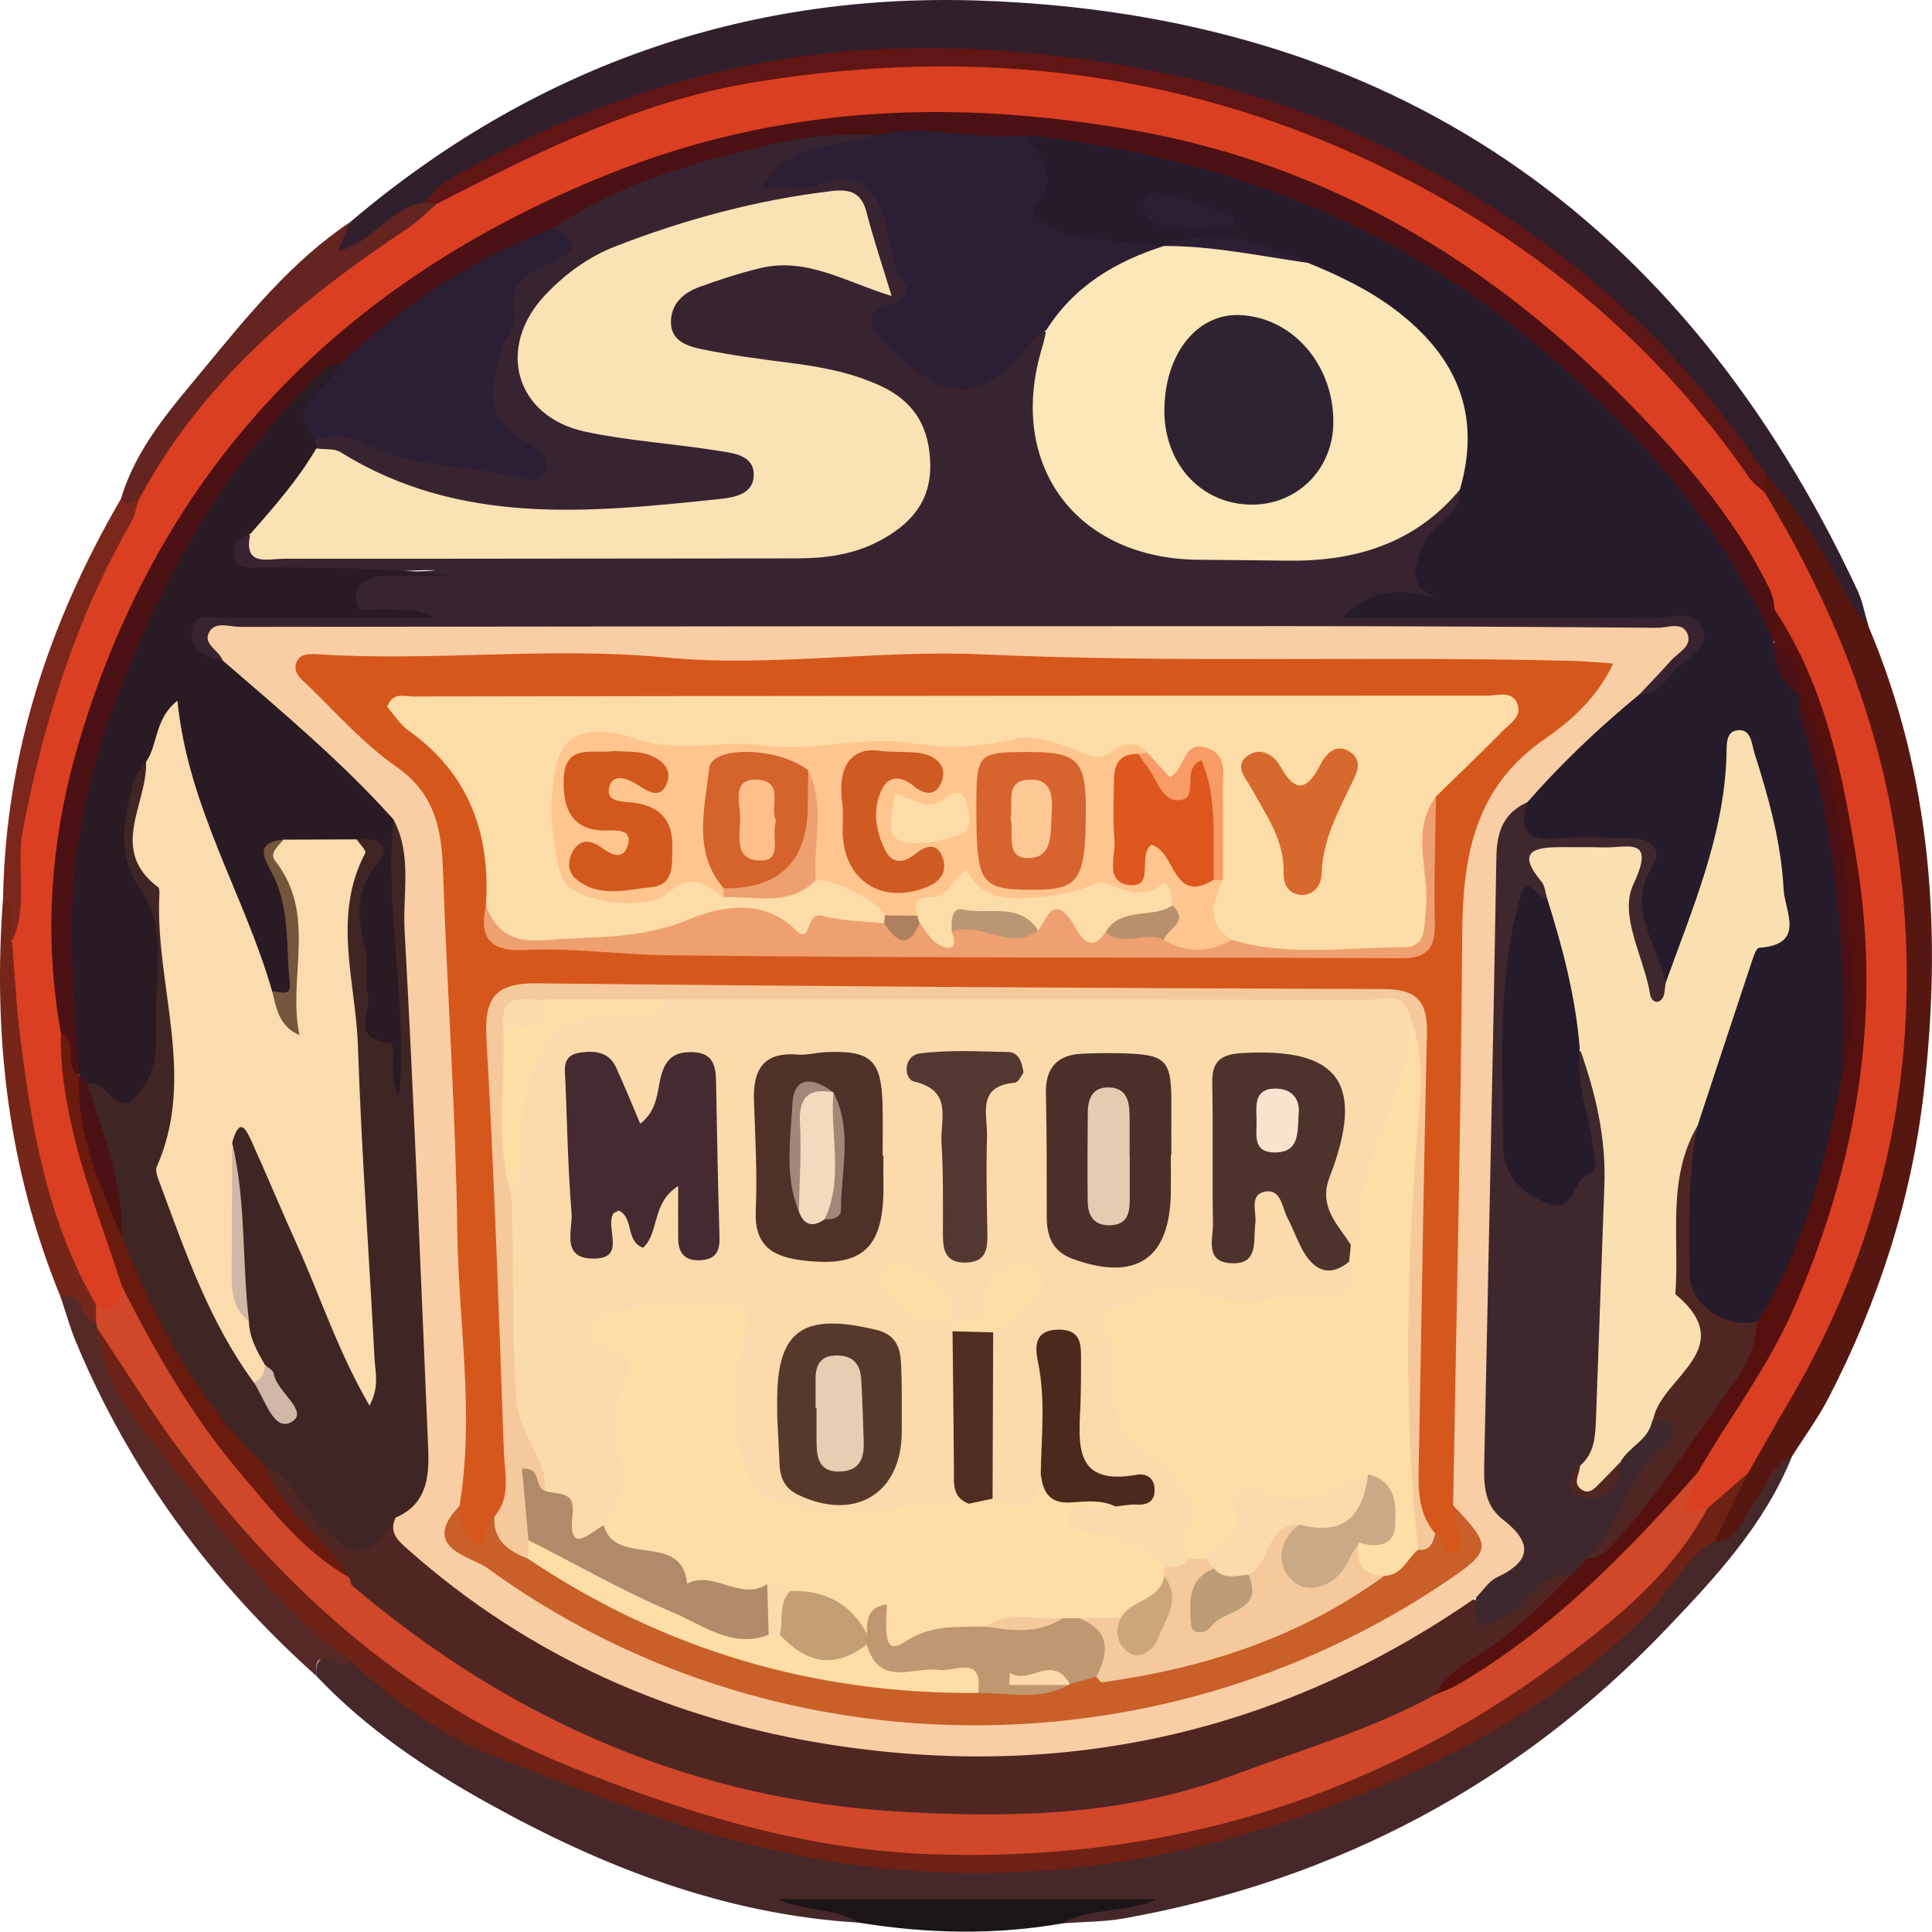 <?xml version="1.0" encoding="UTF-8"?><svg id="a" xmlns="http://www.w3.org/2000/svg" viewBox="0 0 888 887.83"><defs><style>.b{fill:#6b1a0e;}.c{fill:#d7632e;}.d{fill:#291a24;}.e{fill:#cf5a22;}.f{fill:#fae0b1;}.g{fill:#b08a69;}.h{fill:#fec58e;}.i{fill:#fdc796;}.j{fill:#fddea6;}.k{fill:#402525;}.l{fill:#c95f29;}.m{fill:#642420;}.n{fill:#452b31;}.o{fill:#f7e3ce;}.p{fill:#c49f73;}.q{fill:#a28678;}.r{fill:#2c1f34;}.s{fill:#552925;}.t{fill:#fbdbac;}.u{fill:#d04729;}.v{fill:#4f312a;}.w{fill:#fbe7b7;}.x{fill:#cca679;}.y{fill:#4c2f29;}.z{fill:#f89b67;}.aa{fill:#571711;}.ab{fill:#321f2c;}.ac{fill:#6e2115;}.ad{fill:#bc9d77;}.ae{fill:#fbe2b5;}.af{fill:#facea4;}.ag{fill:#7c271c;}.ah{fill:#f5c99b;}.ai{fill:#fcdca7;}.aj{fill:#3f272e;}.ak{fill:#4e322c;}.al{fill:#e5ccb1;}.am{fill:#74563c;}.an{fill:#543730;}.ao{fill:#502623;}.ap{fill:#febf8a;}.aq{fill:#dd571e;}.ar{fill:#382431;}.as{fill:#fadcae;}.at{fill:#5f1614;}.au{fill:#cba984;}.av{fill:#56110e;}.aw{fill:#2f2331;}.ax{fill:#1b1517;}.ay{fill:#d3581e;}.az{fill:#d5632c;}.ba{fill:#46282a;}.bb{fill:#d6571c;}.bc{fill:#bf9770;}.bd{fill:#251b2b;}.be{fill:#d1b8a6;}.bf{fill:#d7692f;}.bg{fill:#57392c;}.bh{fill:#4f2d21;}.bi{fill:#e8cdb2;}.bj{fill:#ae7f5c;}.bk{fill:#efa070;}.bl{fill:#f4d9bc;}.bm{fill:#bb9674;}.bn{fill:#db3f21;}.bo{fill:#752619;}.bp{fill:#b8906b;}.bq{fill:#4c1114;}.br{fill:#4b291c;}</style></defs><path class="ab" d="M161.08,101.97C244.19,31.41,341.36-3.23,449.23,.24c189.92,6.11,324.18,99.36,404.47,271.01,2.43,5.2,3.44,11.06,5.12,16.61-13.07-.77-14.47-12.82-19.12-20.92-9.57-16.67-20.24-32.45-32.64-47.1-30.06-47.04-69.42-85.49-115.66-115.59-61.79-40.22-129.1-66.34-203.92-72.82-55.91-4.84-111.39-6.17-165.51,8.62-43.39,11.86-85.57,28.34-122.97,54.57-10.15,5.21-19.3,11.95-28.61,18.5-4.46,3.14-10.55,8.59-15.2,3.85-6.85-6.99,3.97-9.84,5.91-15Z"/><path class="ba" d="M823.6,669.51c-12.54,31.19-35,55.37-57.6,79.05-68.26,71.5-151.59,115.5-248.81,133.1-9.46,1.71-19.24,1.63-28.87,2.38,9.29-15.64,25.1-5.09,35.8-10.04-49.62,4.65-100.67,6.26-150.17,.91,4.87,4.79,17.56-4.5,20.63,8.77-61.41-3.7-117.2-25.38-170.16-54.8-28.7-15.94-56.06-34.29-78.9-58.45q-2.06-13.92,18.63-8.08c70.43,52.42,151.72,77.55,236.81,90.9,42.97,6.74,86.55,2.71,129.54-5.75,84.31-16.59,160.06-50.21,223.22-109.65,10.8-10.17,16.92-24.83,30.78-32.06,11.12-3.97,15.41-14.16,21.23-23.07,4.25-6.5,7.15-15.28,17.87-13.21Z"/><path class="aa" d="M823.6,669.51c-10.48,4.32-12.39,15.36-18.47,23.13-4.73,6.04-6.34,16.07-17.06,15.84-5.14-14.63,10.03-22.48,11.59-34.89,7.08-14.56,15.66-28.28,23.58-42.37,27.75-49.32,40.68-102.21,46.21-158.67,8.28-84.63-17.9-159.22-56.14-231.69-2.42-4.59-5.33-8.9-5.47-14.34,.12-3.35,1.27-6.27,3.64-8.67,16.47,17.66,27.78,38.73,39.54,59.53,2.12,3.76,5.16,7,7.77,10.47,29.23,69.1,33.9,141.26,25.38,214.66-5.71,49.18-20.88,95.83-43.63,139.85-4.88,9.44-11.27,18.11-16.96,27.14Z"/><path class="s" d="M160.81,763.09c-2.67,7.48-17.41-10.12-15.28,7.34-48.29-43.19-85.91-94.07-110.79-154.07-2.67-6.44-4.51-13.23-6.74-19.86-1.77-6.41,2.33-5.96,5.87-4.4,5.95,2.62,8.79,8.43,12.14,13.6,.89,1.7,1.57,3.49,2.12,5.32,5.62,21.67,18.3,40.47,31.82,56.7,24.5,29.43,44.67,63.18,77.18,85.52,3.14,2.16,5.7,5.35,3.69,9.84Z"/><path class="m" d="M161.08,101.97c-1.72,3.97-3.43,7.94-5.82,13.45,16.34-3.8,24.43-20.61,40.39-22.38,1.52-1.53,3.11-1.61,4.78-.26,1.53,9.82-6.11,13.99-12.38,17.74-26.81,16.01-49.25,37.36-72.7,57.55-14.97,12.89-25.57,28.97-36.2,45.14-4.25,6.47-7.56,13.57-13.9,18.46-3.54,.56-8.78,7.75-9.63-2.41,6.87-23.37,22.87-41.3,37.73-59.31,20.36-24.66,40.62-49.86,67.74-67.98Z"/><path class="ax" d="M394.59,883.68c-10.46-6.76-23.42-4.83-37.34-10.75h174.21c-14.52,6.77-30.28,3.54-43.14,11.11-31.27,5.48-62.51,4.73-93.73-.36Z"/><path class="ag" d="M55.61,229.25c2.59,4.43,5.49,.65,8.26,.32,5.34,9.97-1.79,17.3-5.58,25.17-24.35,50.67-43.29,102.79-44.12,159.97-.1,6.8,.91,14.77-7.82,18.15-6.96-5.45,.11-14.32-4.94-20.24,1.2-66.1,21.17-126.66,54.19-183.36Z"/><path class="bo" d="M1.42,412.61c6.34,5.65,2.57,13.39,4.12,20.02,6.52,6.38,7.93,14.96,8.12,23.18,1.17,49.79,14.26,96.74,32.81,142.49,.54,3.39,.14,6.55-2.36,9.15-8.22,.54-4.9-15.89-16.11-10.96C3.67,537.44-3.39,475.88,1.42,412.61Z"/><path class="at" d="M200.74,93.72c-1.7-.23-3.39-.46-5.09-.69,3.75-6.42,9.68-10.07,16.03-13.61,77.32-43.12,160.02-62.84,248.43-56.13,70.57,5.35,137.86,21.29,200.57,56.79,61.24,34.67,112.04,79.27,150.82,137.78-.13,2.85-.25,5.7-.38,8.55-9.51,.46-13.15-7.11-17.79-13.15-76.15-99.01-175.77-156.88-299.96-173.02-75.48-9.81-148.92-4.18-219.87,24.31-16.81,6.75-33.18,14.73-49.35,23.04-7.16,3.68-14.04,10.13-23.4,6.13Z"/><path class="ac" d="M160.81,763.09c-34.42-24-57.62-58.71-83.15-90.62-14.31-17.89-30.35-37.11-33.07-62.18,15.9,7.07,22.55,22.37,31.26,35.65,33.44,51,72.95,96.89,124.96,128.95,58.43,36.01,122.48,59.68,191.01,68.47,114.38,14.68,218.74-12.46,313.43-77.76,29.03-20.02,55.04-43.25,75.28-72.43,6.69-6.73,11.2-16.6,22.96-16.13-5.14,10.49-10.27,20.97-15.41,31.46-13.1,7.07-19.07,20.79-28.81,31-35.36,37.07-78.93,62.15-125.22,81.65-87.77,36.98-178.51,50.67-273.35,30.41-46.71-9.97-90.57-27.44-134.54-44.75-24.57-9.67-46-25.49-65.36-43.71Z"/><path class="bn" d="M803.49,677.02c-6.21,5.39-12.42,10.78-18.63,16.17-8.01,7.56-12.48,4.51-12.72-5.16-.12-4.81,3.27-9.5,4.94-14.3,19.66-34.04,41.28-66.69,54.42-104.55,34.35-98.95,25.16-194.21-19.03-287.54-19-42.94-49.72-77.54-83.31-108.72-36-33.42-75.87-62.1-121.62-82.4-36.69-16.28-75.25-23.98-114.03-30.42-56.89-9.44-113.43-5.06-169.28,10.07-59.19,16.04-111.43,45.03-159.27,82.6-75.06,58.96-114.74,138.89-132.87,230.3-6.01,30.3-4.29,61.89,.2,92.84,2.52,35.87,12.39,69.9,25.68,103.08,1.46,3.66,2.27,7.42,2.19,11.38-2.68,7.71-2.89,19.8-16.05,9.17-22.5-38.53-29.73-81.39-35.03-124.73-1.71-14-2.39-28.12-3.54-42.18,7.81-16.45,1.67-34.19,4.99-51.33,9.62-49.53,24.25-97.03,49.59-140.92,1.87-3.25,2.53-7.2,3.75-10.82,28.75-53.93,73.82-91.63,123.65-124.68,4.77-3.17,8.83-7.42,13.22-11.16,46.27-23.86,92.99-47.11,144.89-55.74,102.87-17.11,201.89-5.44,295.91,41.88,65.93,33.17,120.56,79.1,162.6,139.88,1.79,2.59,4.63,4.46,6.98,6.67,28.21,46.69,49.44,96.45,58.85,150.16,16.68,95.19,1.14,185.22-48.38,268.83-6.19,10.45-12.08,21.08-18.11,31.63Z"/><path class="u" d="M780.21,676.94c-.87,2.92-1.2,6.17-2.71,8.72-7.28,12.22,.73,9.11,7.35,7.54-15.95,29.96-41.61,50.75-68.06,70.35-86.46,64.09-184.29,92.96-291.28,88.6-56.62-2.31-110.44-18.83-163.09-39.98-74.6-29.96-131.58-80.95-178.82-144.2-13.87-18.57-26.05-38.42-39.01-57.68-.09-.96-.25-1.9-.48-2.82,0-2.64,0-5.28,0-7.92,8.94,4.4,11.17-.87,11.95-8.27,9.49,.32,9.88,8.82,13.02,14.69,24.26,45.4,54.68,85.79,95.42,117.86,80.61,68.06,172.85,103.12,279.1,104.73,75.98,1.15,145.06-20.14,212.21-52,41.92-22.3,76.9-53.07,107.98-88.59,4.5-5.15,7.53-12.43,16.42-11.02Z"/><path class="bq" d="M28.03,475.01c-8.17-45.3-4.77-90,8.26-133.89,37.76-127.23,121.2-211.93,243.2-261,78.64-31.63,158.63-34.95,241.66-20.22,91.22,16.18,164.96,61.53,228.16,126.07,23.34,23.83,45.69,49.32,61.42,79.55,2.46,4.72,4.86,9.02,4.78,14.39,2.45,4.7,3.38,9.49,.91,14.49-10.09,3.61-10-6.01-12.48-10.6-20.16-37.28-46.36-70.04-76.51-99.34-71.65-69.61-157.22-109.59-257.36-117.05-22,2.04-43.9-3.84-65.89-.64-52.77-.92-100.15,18.07-146.77,39.77-36.17,17.24-69.74,38.55-100.41,64.41-32.41,27.65-56.28,61.77-75.5,99.4-28.91,56.6-46.96,115.78-43.98,180.27,.66,14.33,9.18,29.05-.9,43.21-6.16,1.82-5.55-2.71-6.08-6.36-.6-4.2,1.76-9.01-2.51-12.46Z"/><path class="av" d="M815.39,295.7c.04-5.26,.08-10.52,.12-15.79,23.61,35.49,31.56,76.31,38.1,117.14,11.38,71.05-.58,139.15-29.35,204.76-11.77,26.83-29.53,49.99-44.05,75.13-32.79,37-67.1,72.3-110.34,97.45-3.23,1.88-6.87,3.08-10.31,4.6-2.02-11.68,7.49-15.39,14.64-20.09,16.23-10.67,30-24.12,43.94-37.41,2.86-3.76,6.32-6.81,10.5-9.01,11.74-4.42,17.9-15.35,24.34-24.35,19.03-26.57,43.15-50.23,51.64-83.38,20.11-35.01,28.9-73.88,38.52-112.47,6.11-56.49,.23-111.72-17.11-165.72-.55-1.83-1.11-3.7-1.76-5.51-1.53-8.04-5.2-15.31-8.62-22.67-.1-.89-.18-1.79-.26-2.68Z"/><path class="b" d="M28.03,475.01c8.19,4.1,.86,14.88,8.3,19.3,.7,.68,1.4,1.36,2.11,2.03,5.38,23.37,10.61,46.79,21.29,68.51,14.69,39.76,36.62,75.16,64.59,106.9,8.42,12.8,17.64,24.91,28.44,35.89,4.53,4.6,11.84,8.73,7.9,17.48-21.25-12.02-35.81-31.01-51.15-49.18-21.74-25.75-38.21-54.83-53.47-84.68-8.04-25.43-18.14-50.17-23.69-76.43-2.8-13.23-4.76-26.34-4.33-39.83Z"/><path class="ao" d="M160.66,725.13c-10.68-18.84-31.9-29.79-38.64-51.59,6.95-2.31,10.74,2.67,14.47,6.8,6.83,7.55,12.98,15.62,20.46,22.72,11.85,11.24,15.91-10.89,25.94-5.13,37.11,42.77,86.51,65.85,138.51,82.81,118.36,38.6,231.27,24.86,337.63-40.35,4.95-3.04,9.7-6.59,15.85-6.83,8.93,6.28,16.53,5.53,24.49-2.68,5.75-5.93,12.15-14.23,22.51-6.76-13.22,13.64-26.84,26.94-43.06,36.97-7.76,4.8-14.99,9.63-19.27,17.92-29.35,16.01-61.26,25.18-92.32,36.78-49.95,18.66-100.07,19.74-150.67,17.09-96.44-5.06-181.18-41.58-254.69-104.13-.83-.71-.83-2.38-1.22-3.61Z"/><path class="bd" d="M846.61,494.34c-7.55,39.55-16.75,78.52-38.92,113.04-15.39,10.68-34.8-.39-36.15-21.5-1.39-21.82-1.21-43.73,3.36-65.28,9.22-32.55,14.14-66.88,37.83-93.64,2.3-2.59,2.66-5.76,2.46-9.07-1.42-23.74-5.22-46.95-15.91-69.15-1.64,30.23-12.53,57.85-21.74,85.86-2.44,7.42-2.81,17.4-14.17,18.39-11-14.37-16.31-31.16-12.15-48.28,3.33-13.69-2.35-14.22-12.15-14.15-9.07,.06-18.15,.27-27.21-.26-11.84-.69-18.69-5.37-14.47-18.61,13.86-23.4,33.85-40.9,55.14-57.14,9.67-5.2,17.83-11.83,22.87-22.51-9.68-4.88-18.84-2.76-27.63-2.83-38.77-.3-77.54,.12-116.3-.31-6.66-.07-16.61,1.71-17.84-6.9-.97-6.82,8.6-10,14.27-10.65,14.01-1.61,19.75-8.93,22.26-22.1,1.81-9.48,13.34-14.04,15.18-24.24,12.2-41.24-2.8-62.9-42.66-88.16-7.57-4.79-15.99-8.21-23.78-12.72-19.49-7.8-39.51-11.94-60.57-8.92-1.83,.58-3.7,.98-5.59,1.32-14.92,2.19-29.35-1.51-43.4-5.2-11.75-3.08-21.64-9.92-15.14-25.02,3.64-8.45-5.22-15.83-1.54-24.12,58.72,6.61,114.23,22,166.93,50.43,40.38,21.78,74.73,50.87,105.9,82.39,28.42,28.74,53.32,62.46,69.89,100.68,0,0,.02,.04,.02,.04,4.75,7.36,6.67,16.13,11.66,23.37h0c16.78,52.06,23.78,105.44,21.38,160.07-.22,5.08,1.32,10.41-1.84,15.15Z"/><path class="ar" d="M671,225.02c.8,13.1-13.86,16.02-17.38,26.48-3.1,9.23-7.7,18.22,7.77,23.8-16.92-5.32-31.51-5.02-44.27,8.67,47.37,0,94.55-.18,141.73,.17,7.96,.06,19.27-4.42,23.27,3.66,5.06,10.23-7.82,14.44-13.11,21-3.92,4.85-8.07,10.38-15.53,10.4-3.25-8.83,6.41-13.69,6.62-21.75-6.51-6.01-14.69-3.39-22.1-3.41-81.68-.22-163.36,.12-245.04-.21-121.14-.49-242.28,.15-363.43,.11-10.27,0-21.24-1.45-26.96,10.44-10.75,2.83-16.69-2.96-17.6-12.38-1.16-11.96,9.07-12.45,17.35-13.32,28.43-3,56.56,2.38,84.83,3.84-4.86-.91-9.76-.08-14.62-.53-4.79-.44-11.56,1.9-12.59-5.45-1.1-7.82,4.47-11.81,11.32-13.2,9.02-1.83,18.38,.11,29.01-1.24-28.16-.55-54.31,7.48-81.1,3.78-5.79-.8-12.07-1.48-14.43-7.94-2.41-6.58,.55-11.2,6.93-13.72,10.33,6.21,21.64,7.25,33.46,7.22,71.31-.2,142.61-.14,213.92-.06,13.07,.01,25.83-1.05,38.17-5.87,14.99-5.85,22.43-16.44,23.01-32.58,.58-15.87-7.24-25.12-21.02-31.51-19.37-8.99-40.58-7.86-60.75-12.25-13.55-2.95-30.17-2.12-32.64-21.24-1.53-11.88,11.02-21.57,31.12-27.18,20.55-5.74,40.56-3.84,60.97,4.73-5.02-31.42-8.13-33.99-34.66-29.29-24.96,4.42-49.2,11.62-72.96,20.33-12.91,4.73-24.77,11.65-34.19,21.74-20.2,21.63-13,47.14,15.28,54.64,16.33,4.33,33.2,5.6,49.9,7.75,6.44,.83,12.97,1.16,18.78,4.43,12.69,7.14,12.76,17.71,.22,25.21-2.8,1.68-5.84,3.01-9.04,3.47-63.76,9.19-126.69,11.97-184.36-24.52-1.61-1.27-2.54-2.96-2.79-5,8.24-13.11,19.71-7.24,29.07-3.29,21.9,9.24,45.23,8.36,69.91,12.58-38.04-24.38-13.57-53.92-9.48-81.31,.86-5.73,6.16-9.88,11.47-12.54,6.31-3.16,10.91-6.97,9.27-14.89,31.07-21.02,66.42-30.67,102.38-38.87,15.12-3.45,30.3-4.59,45.71-3.77-.37,10.26-8.79,7.91-14.32,8.23-10.72,.63-19.81,3.8-26.66,11.41,13.13,.33,26.73-8.9,39.93,2.56,9.76,8.47,10.38,19.78,13.27,31.04,2.74,10.66,9.8,20.26-2.79,29.12-2.95,2.08-2.65,5.46-1.16,8.77,7.29,16.24,36.73,22.18,51.07,11.22,6.06-4.63,8.26-18.04,20.72-11.08,2.21,5.16,.74,10.16-.38,15.25-9.69,43.93,18.68,81.08,63.43,82.69,18.16,.65,36.35,.27,54.52,.11,20.72-.18,39.78-5.16,55.63-19.49,4.26-3.85,8.6-8.17,15.3-6.95Z"/><path class="d" d="M115.07,245.4c-5.53,1.8-9.57,5.07-7.24,11.33,2.02,5.42,7.58,4,11.89,4.02,29.04,.12,58.08,.06,87.23,3.82-8.98,0-17.96,.12-26.94-.04-7.81-.13-16.43,2.34-16.51,9.98-.12,9.96,9.85,4.26,15.31,5.51,5.49,1.25,11.54-1.51,20.33,3.93-33.57,0-63.68-.17-93.78,.14-5.98,.06-15.19-3.35-17.01,4.61-2.06,8.98,5.41,13.5,14,14.86,1.17-.64,2.78-1.43,3.55-.81,29.02,23.4,61.14,43.7,79.12,78.3-1.06,34.3,5.23,68.28,4.52,102.54-.16,7.91,1.84,17-8.37,22.93-8.78-17.92-18.57-33.82-18.67-55.43-.09-19.7-.49-39.51-.4-59.18-9.37-1.76-18.65-1.8-27.86,.18-7.8,13.28,3.35,25.27,2.63,38.16-.34,6.21,2.24,12.7,1.2,19.17-1.1,6.92-3.13,13.11-12.45,9.72-2.95-1.46-5.62-3.51-6.72-6.57-13.47-37.3-28.2-74.15-42.18-112.34-2.07,4.22-3.85,9.23-6.51,13.71-7.52,17.43-11.49,32.88-1.34,52.85,13.38,26.32,10.45,56.94,5.11,85.53-3.63,19.42-15.22,21.75-32.25,9.73-2.24-2.25-3.52-5.17-5.37-7.7,0,0-.01-.02-.01-.03-1.94-34.67-6-69.05-.77-104.13,3.27-21.94,8.18-42.83,15.83-63.39,20.63-55.43,47.9-106.86,89.83-149.47,4.46-4.54,8.38-10.17,15.81-10.23,.84,13.27-16.45,20.5-11.71,35.07,.02,1.32,.04,2.64,.06,3.96-2.09,19.28-14.13,30.87-30.31,39.27Z"/><path class="r" d="M480.91,151.75c-2.09,1.42-4.72,2.43-6.2,4.33-22.82,29.25-38.66,30.56-65.12,4.23-6.87-6.84-17.95-15.97,1.95-21.45,3.06-.84,6.95-4.65,5.03-7.05-8.35-10.42-6.68-23.68-11.17-34.77-4.31-10.63-12.61-18.8-27.67-12.62-8.16,3.35-18.33,1.83-27.89,2.52,11.63-22.15,34.18-18.96,52.58-24.82,23.42-5.69,46.83,2.79,70.25,.07,3.96,10.17,15.67,17.89,3.61,32.11-4.7,5.54,9.18,12.27,16.86,13.75,13.84,2.68,28.06,3.39,42.13,4.93,.4,3.94-2.07,6.1-5.24,7-16.78,4.77-29.72,14.96-40.79,28.01-2.09,2.46-4.68,4.44-8.33,3.76Z"/><path class="r" d="M145.33,202.17c-8.38-8.6-7.59-16.11,1.98-23.53,3.89-3.02,6.53-7.65,9.74-11.54,28.06-27.61,60.59-48.22,97.3-62.33,14.81,7.42,7.6,12.71-2.04,16.62-10.3,4.17-18.39,9-15.91,22.17,1.32,6.99-4.55,11.85-6.18,17.98-4.04,15.15-8.64,30.19,9.76,40.57,4.91,2.77,13.58,7.88,10.81,14.08-3.66,8.2-12.48,2.88-19.16,1.72-22.07-3.83-44.92-4.07-65.52-14.71-6.52-3.37-13.73-2.89-20.76-1.02Z"/><path class="aj" d="M702.02,368.7c-4.49,13.79,.83,18.09,14.63,16.66,10.83-1.12,21.88-.14,32.83-.18,9.27-.03,14.93,5,9.95,13.08-12.35,20.06,2.8,35.88,6.14,53.48,2.82,4.48,2.88,9.26-2.23,11.2-3.82,1.45-7.35-2.2-8.84-5.82-6.15-14.94-10.34-30.71-9.33-46.72,.71-11.26-.33-17.25-13.28-16.19-10.3,.85-23.55-3.13-19.85,15.43,.22,1.12-.78,2.35-1.59,3.41-1.6,2.71-5.89-7.08-8.17,4.14-6.35,31.3-6.14,62.48-6.2,93.88-.01,7.72-.52,15.63,3.12,22.75,3.26,6.37,7.27,13.45,15.81,11.25,7.58-1.95,11-8.75,10.97-16.43-.04-9.03-2.53-17.83-3.49-26.78-.78-7.24-3.84-15.56,5.92-19.83,12.59,11.76,12.24,28.17,13.83,43.03,4.73,44.44-3.29,88.7-3.9,133.12-.06,4.5-2.04,8.76-4.34,12.66-.98,3.77-8.21,8.27-3.3,10.61,6.52,3.11,8.37-5.23,11.14-9.84,4.91-8,10.03-15.81,18.16-21.04,14.94-2.68,14.44,7.53,8.95,14.31-13.6,16.79-21.34,38.05-39.24,51.46-2.61,2.59-5.22,5.18-7.83,7.77-14.23-1.58-18.73,12.26-28.42,17.83-8.38,4.82-18.35,11.07-15.02-7.7,.03-5.68,3.51-9.63,7.11-13.32,6.01-6.16,6.27-12.24,.74-18.81-8.03-9.55-8.85-21.06-9.15-32.88-2.34-90.49,5.7-180.8,4.37-271.28-.2-13.49,1.23-28.25,20.49-29.25Z"/><path class="ao" d="M729.71,716.34c15.35-14.5,17.57-37.82,34.86-51.4,3.95-3.1,10.38-14.01-5.27-11.53-2.71-11.09,5.71-17.9,10.39-25.95,4.96-8.53,7.65-16.25-.2-24.52-3.65-3.85-5.43-8.94-5.39-14.19,.14-19.98,2.94-39.75,5.72-59.47,.74-5.26,2.53-11.76,10.38-11.81-4.34,22.74-4.05,45.75-3.56,68.71,.3,13.81,17.04,24.87,31.04,21.19-.82,11.12-4.78,20.52-11.68,29.7-17.16,22.83-31.78,47.53-51.14,68.79-4.38,4.81-7.75,10.34-15.15,10.48Z"/><path class="bq" d="M846.61,494.34c1.99-55.51-1.94-110.33-18.76-163.71-1.12-3.57-.56-7.67-.78-11.53,17.87,33.97,20.07,71.58,22.74,108.48,1.59,21.96,5.19,44.9-3.2,66.76Z"/><path class="bq" d="M827.07,319.11c-9.03-5.23-11.5-13.72-11.66-23.37,9.05,5.21,11.58,13.68,11.66,23.37Z"/><path class="k" d="M40.23,498.29c8.94-3.27,12.09,15.1,21.16,6.63,8.14-7.6,10.85-18.16,10.26-30.06-1.08-21.89,5.7-47.34-6.26-64.59-12.9-18.6-7.96-33.4-4.28-50.43,.75-3.49,3.96-6.44,6.03-9.64,.45,.47,1.27,.92,1.29,1.41,2.08,53.46,23.35,106.07,14.76,159.19-7.71,47.64,17.54,81.41,34.74,119.44,4.59,4.24,6.27,10.58,11.83,16.75-4.69-7.89-7.5-14.52-13.04-19.34-4.94-6.88-7.75-14.45-7.74-22.99-.81-26.22-4.95-52.21-5.4-78.44,4.13-17.74,11.98-10.37,16.75-1.34,8.16,15.44,15.84,31.24,22.25,47.55,7.27,18.49,15.33,36.62,25.42,57.85-5.82-56.91-6.16-110.66-10.7-164.18-2.29-27.05-6.01-54.4,6.64-80.29,8.37-.78,17.18,1.65,9.65,10.79-10.8,13.11-9.26,25.52-5.65,39.8,1.7,6.73-.53,14.46,1.2,21.17,1.86,7.19-8.97,19.88,9.72,21.48,4.59,.39-1.28,15.59,4.59,24.45,3.9-43.38-6.76-85.01-2.63-126.89,11.4,4.3,8.45,14.62,9.47,23.09,4.21,34.63,5.54,69.58,6.61,104.3,1.66,54.2,7.77,108.32,4.85,162.61-.72,13.38,.9,29.84-19.94,30.98-13.34,19.92-18.55,19.95-36.58,1.25-7.95-8.25-11.89-20.17-23.23-25.27-31.58-29.09-50.36-66.22-66.13-105.24-3.51-18.82-9.91-36.87-14.76-55.34-1.24-4.71-4.61-9.56-.89-14.67Z"/><path class="bq" d="M40.23,498.29c7.17,22.9,16.56,45.3,15.65,70.01-10-23.73-20.72-47.27-19.53-73.96,1.3,1.31,2.59,2.63,3.89,3.94Z"/><path class="af" d="M181.82,697.57c14.83-6.38,15.53-19.41,14.96-32.67-3.39-79.05-6.46-158.12-10.81-237.12-.94-17.01,3.6-34.87-5.15-51.18-23.95-26.72-51.44-49.64-78.48-73.04-1.53-4.7-9.3-7.37-6.2-12.98,2.89-5.23,9.48-2.43,14.33-2.44,160.69-.24,321.39-.36,482.08-.35,56.38,0,112.77,.33,169.15,.76,4.74,.04,11.58-3.11,13.94,2.87,2.24,5.65-4.41,8.55-7.67,12.25-4.69,5.31-9.66,10.37-14.51,15.54-18.43,15.18-35.72,31.54-51.45,49.51-10.84,4.89-14.02,13.37-14.22,25.01-1.56,92.05-3.65,184.08-5.53,276.12-.21,10.37-1.04,21.16,8.47,28.54,13.43,10.43,13.63,18.92-2.64,26.57-3.83,1.8-6.46,6.13-9.65,9.3-89.8,62.37-189.6,84.35-296.66,67.65-72.46-11.3-138.55-40.25-194.27-89.75-4.6-4.09-8.9-7.71-5.69-14.58Z"/><path class="w" d="M480.91,151.75c12.82-20.35,32.04-31.74,54.36-38.77,0,0-.22,.07-.22,.07,22.96-5.06,44.51,1.88,66.18,7.78,14.23,5.85,27.98,12.35,40.4,21.8,27.89,21.22,39.43,47.84,29.38,82.38-20.64,24.86-48.13,33.09-79.21,32.69-13.57-.18-27.14-.31-40.71-.41-56.73-.43-88.7-44-71.95-98.04,.76-2.45,1.19-5,1.78-7.51Z"/><path class="f" d="M780.2,517.47c-14.22,24.37-8.2,51.39-10.16,77.37,29.72,24.75-5.81,38.01-10.01,56.79-.14,.62-.48,1.19-.73,1.79-1.76,8.61-10.74,11.57-14.53,18.59-.98,4.49-3.89,7.73-7.1,10.71-3.29,3.05-7.37,6.21-11.41,2.62-3.45-3.06-3.48-7.73-.04-11.63,6.57-5.62,7.04-13.31,7.32-21.15,1.26-36.1,2.64-72.2,3.89-108.31,.74-21.53-4.1-42.09-11.3-62.2-9.49-22.27-17.19-44.92-15.18-69.69-.77-2.39-.9-5.33-2.4-7.1-11.96-14.14-3.12-15.94,9.18-15.88,6.49,.03,12.98-.05,19.47,.12,10.83,.28,24.02-5.35,13.58,16.88-6.91,14.7,5.03,33.71,7.7,50.93,.38,2.45,3.15,4.7,5.47,1.74,1.39-1.78,1.15-4.83,1.65-7.31,12.16-33.98,26.75-67.3,27.93-104.22,.14-4.48-.47-10.79,4.41-11.75,7.1-1.39,7.07,6.06,8.52,10.61,6.52,20.34,12.22,40.96,13.34,62.37,.53,10.17,10.46,25.41-11.31,26.89-1.28,.09-2.58,4.12-3.37,6.49-8.36,25.09-16.61,50.22-24.89,75.34Z"/><path class="r" d="M566.4,104.62c-9.57,0-19.14,.31-28.69-.11-6.32-.28-12.67-4.4-12.29-10.06,.57-8.5,9.41-5.77,13.93-4.66,9.57,2.33,18.64,6.74,27.91,10.29-.29,1.51-.58,3.03-.87,4.54Z"/><path class="r" d="M601.23,120.84c-22-3.13-43.8-7.86-66.18-7.78,23.42-8.93,44.98-2.13,66.18,7.78Z"/><path class="ae" d="M115.07,245.4c10.92-12.46,21.9-24.88,30.31-39.27,3.75,.52,8.21-.1,11.16,1.73,54.67,33.95,114.29,27.78,173.83,21.54,6.59-.69,15.91-1.98,16.07-10.95,.17-9.22-9.22-10.11-15.84-11.19-20.46-3.33-41.34-4.53-61.56-8.84-32.42-6.91-41.27-39.01-18.12-63.19,9.04-9.44,19.63-17.2,31.84-21.95,32.13-12.5,65.23-21.4,99.57-25.48,8.28-.98,13.64,.72,15.94,9.7,3.14,12.23,7.2,24.23,11.53,38.53-21.06-6.34-39.06-18.07-60.78-12.7-9.5,2.35-18.66,5.3-27.76,8.65-7.16,2.64-12.57,7.52-12.88,15.45-.36,9.32,7.59,11.72,14.39,13.12,13.3,2.73,26.8,4.53,40.29,6.24,14.2,1.8,28.02,4.37,41.26,10.38,16.2,7.35,23.14,19.66,23.25,36.92,.1,17.24-9.85,27.46-23.81,34.75-11.75,6.13-24.57,7.81-37.74,7.81-78.52,.02-157.05,.22-235.57,.17-7.47,0-18.77,3.77-15.38-11.43Z"/><path class="as" d="M116.68,635.44c-20.41-27.72-31.42-59.89-43.24-91.66-.89-2.38-2.24-5.56-1.39-7.49,18.33-41.46-.73-83.21,1.18-124.75,.06-1.27,.18-3.21-.55-3.75-23.02-17.21-4.83-38.32-5.53-57.6,5.51-8.04,3.86-19.86,14.41-28.12,4.89,49.27,30.84,89.25,43.58,133.7,2.96,1.61,3.12,6.68,6.13,6.9,4.1,.3,4.3-4.23,4.21-7.06-.58-18.95,1.85-38.47-8.48-55.87-3.58-6.04-4.12-10.68,3.25-13.81,11.23-.04,22.46-.09,33.68-.13,1.41,2.13,4.54,5.18,3.96,6.26-15.36,29.08-4.35,59.24-3.37,88.76,1.6,47.94,5.12,95.81,7.63,143.72,.33,6.23,2.34,12.69-2.3,21.52-14.41-24.61-22.56-50.12-33.49-74.27-6.93-15.31-13.33-30.84-20.27-46.15-2.49-5.49-5.72-13.72-9.38-.39,3.87,21.02-.41,42.48,3.47,63.55,1.15,6.27,.45,12.89,4.24,18.55,.15,7.52,3.78,13.75,7.36,20,3.12,5.76,1.65,8.61-5.13,8.09Z"/><path class="am" d="M130.26,385.92c-2.15,3-6.77,5.96-3.68,9.89,19.38,24.7,5.48,53.38,11.05,79.97-9.47-4.11-10.55-12.31-12.48-20.02,3.14-.41,8.75,3.01,8.02-3.89-1.79-16.81,.22-34.31-7.9-50.07-3.73-7.23-8.7-14.36,5-15.9Z"/><path class="bd" d="M710.93,412.36c7.21,22.76,13.28,45.77,15.18,69.69-1.96,15.1,4,29.18,5.8,43.8,.63,5.14,3.51,11.72-1.96,13.99-7.5,3.13-6.41,17.86-18.44,13.32-11.69-4.41-20.33-12.64-20.5-25.52-.49-38.39-2.82-76.98,7.55-114.7,3.65-13.28,8.36,1.97,12.36-.58Z"/><path class="ao" d="M726.21,673.7c-.02,3.54-3.38,7.52,.17,10.52,3.9,3.29,6.69-.27,9.27-2.84,3.09-3.07,6.08-6.24,9.11-9.37-.26,11.49-6.27,18.66-17.5,15.96-8.27-1.99-6.93-8.96-1.05-14.27Z"/><path class="be" d="M114.44,607.35c-8.89-6.91-7.94-16.8-7.92-26.37,.03-18.58,.13-37.16,.21-55.73,6.42,27.01,4.44,54.8,7.71,82.1Z"/><path class="be" d="M116.68,635.44c3.81-1.37,4.92-4.44,5.13-8.09,1.37,1.28,3.73,2.42,3.96,3.88,1.33,8.57,16.61,17.45,8.27,22.32-8.31,4.86-12.29-10.72-17.36-18.1Z"/><path class="bb" d="M211.2,692.16c7.01-41.99-.44-83.94-1.01-125.88-.75-55.71-4.7-111.38-6.63-167.09-.66-18.94-4.14-34.77-21.41-46.79-14.75-10.27-27.04-24.14-40.05-36.8-2.98-2.9-7.84-6.25-5.81-11.31,1.63-4.07,6.54-3.78,10.37-3.54,53.05,3.36,106.12-3.64,159.29,1.44,48.49,4.64,97.25-3.62,145.81-1.42,90.16,4.09,180.35,.69,270.5,2.97,5.67,.14,11.32,.71,19.21,1.23-7.57,16-19.5,26.45-31.46,34.7-32.27,22.28-37.68,53.82-37.93,89.54-.6,87.56-2.68,175.11-4.17,262.67,.42,1.22,.74,2.52,1.39,3.61,3.99,6.67,10.16,14.88,1.57,20.41-9.63,6.19-11.84-5.84-16.82-10.68-7.73-9.17-7.31-20.25-7.8-31.32-2.71-61.54,4.89-122.84,4-184.33-.41-28.42-.32-29.21-27.74-28.59-115.29,2.62-230.44-6.18-345.72-4.02-3.24,.06-6.48,0-9.72,0-39.53,.02-44.01,4.91-37.19,43.9,1.92,10.97,2.98,21.81,2.71,32.8-1.14,45.32,6.72,90.36,4.01,135.72-.54,9,.89,18.2-2.99,26.82-5.35,5.04-3.66,18.99-15.77,14.96-7.91-2.63-11.41-10.23-6.67-19.04Z"/><path class="l" d="M211.2,692.16c.32,7.29,1.09,14.34,9.26,17.61,5.11-2.79,.95-10.45,6.78-12.73,5.99,6.68,11.69,13.69,20.22,17.47,61.41,38.61,128.17,58.86,200.86,58.89,12.53-.03,25.09,.97,37.6-.57,1.73-.74,3.48-1.42,5.21-2.16,4.37-1.96,8.91-3.17,13.75-2.99,47.07-2.83,88.4-21.84,128.08-45.42,6.38-2.58,10.81-7.83,16.06-11.94,3.41-2.07,6.8-4.23,10.65-5.49,4.59,1.58,2.96,10.48,7.77,9.14,6.7-1.87,3.05-8.13,2.08-12.8-.63-3.06-1.07-6.16-1.59-9.25,18.11,19.07,17.93,20.79-3.9,35.47-133.3,89.66-310.86,87.43-440.02-6.65-7.31-5.33-31.44-9.16-12.81-28.55Z"/><path class="aw" d="M535.18,188.13c.27-25.45,14.91-43.92,34.32-43.32,24.46,.76,43.75,22.92,43.33,49.8-.33,21.56-17.1,37.85-38.42,37.32-22.82-.57-39.5-19.2-39.24-43.81Z"/><path class="ai" d="M223.34,416.44c2.18-33.03-7.58-60.7-35.49-80.59-4.03-2.87-6.81-7.48-9.89-10.97,2.62-7.08,8.01-4.75,11.92-4.75,164.56-.28,329.12-.41,493.67-.4,4.75,0,11.34-2.49,13.83,3.65,2.38,5.88-3.44,9.27-6.88,12.78-9.97,10.16-20.3,19.97-30.49,29.92-6.53,17.54-1.9,35.63-2.1,53.41-.15,13.13-4.15,19.46-17.95,18.39-24.37-1.89-49.05,3.4-73.24-3.08-17.93-6.07-13.83-19.14-10.19-32.07,.95-16.99,1.36-33.98-.92-54.22-11.45,10.15-21.61,15.01-31.12,2.31-18.62,1.8-36.67-1.52-54.64-5.72-2.51-.58,0-1.39-1.8-.25-27.02,17.05-56.75-7.31-84.08,5.76-8.98,4.29-17.48-2.94-26.56-3.13-23.71-.5-47.23,1.66-71.2-3-23.13-4.5-27.62,2.21-25.71,25.46,.21,2.57,.79,5.12,.81,7.73,.22,27.79,17.28,39.86,42.89,27.87,11.67-5.47,20.41-5.84,30.36,.94,13.18,1.6,26.3,2.85,38.04-5.5,16.7-2.73,34.56,6.56,38.01,19.7-.66,1.8-1.63,3.45-2.82,4.95-17.53,.94-34.05,6.1-52.95,2.39-15.63-3.07-35.04-9.26-51.19,3.26-8.21,6.36-17.47,1.78-26.19,2.46-10.24,.79-20.7-.74-30.87,.41-14.11,1.6-21.8-3.52-23.24-17.7Z"/><path class="ah" d="M659.67,704.81c-1.05,4.15-2.22,8.19-7.88,7.48-7.89-6.42-9.06-15.49-9.12-24.65-.36-55.75-3.38-111.51,2.26-167.24,1.65-16.34,5.83-33.46-3.25-49.3-8.88-7.61-19.68-5.47-29.8-5.5-101.66-.26-203.31,.08-304.96-.18-17.21-1.43-34.47-.42-51.67-.55-7.72,.84-18.6-3.82-18.57,10.67,1.73,24.28-3.43,48.77,2.89,72.82,2.81,25.84-.08,51.83,1.99,77.72,1.46,18.15,5.83,35.51,12.5,52.32-7.52,9.08-7.23,20.22-7.89,31.12-.3,2.74-1.19,5.19-3.44,6.96-8.87-3.53-16.21-8.28-15.49-19.44,7.81-8.98,4.69-19.85,4.34-29.81-2.23-63.45-4.43-126.91-8.01-190.29-1.06-18.76,4.48-25.19,23.44-24.98,129.68,1.43,259.36,2.24,389.05,2.64,15.73,.05,20.17,6.16,19.81,20.83-1.61,66.72-2.49,133.46-3.82,200.19-.21,10.58,.25,20.72,7.62,29.2Z"/><path class="bk" d="M566.01,431.97c26.06,7.92,52.73,3.38,79.12,3.43,10.9,.02,9.36-9.82,10.21-17.49,1.91-17.25-7.36-35.52,4.66-51.83-.24,19.44-.98,38.89-.52,58.31,.27,11.56-3.53,16.1-15.57,16.05-112.78-.52-225.56,.02-338.33-1.41-21.18-.27-42.56-3.5-63.85-2.37-15.68,.83-21.82-4.76-18.39-20.21,4.73,12.3,13.16,16.85,26.66,15.72,22.3-1.88,44.04-.15,66.43-9.51,13.01-5.43,33.94-10.73,49.35,4.87,7.22,7.31,4.46-8.61,12.02-6.61,9.17,2.43,18.98,2.43,28.52,3.49,5.57,.86,11.16,1.84,16.42-1.34,5.85-.06,10.3,10.13,17.18,2.27,10.78-5.45,22.04,3.65,32.81-1.17,7.23-10.8,15.16-12.81,24.4-2.18,3,3.45,6.68,6.02,11.76,4.51,9.49,.77,19.24-1.55,28.47,2.33,9.43,2.17,18.91,3.77,28.64,3.16Z"/><path class="j" d="M647.94,467.02c8.06,19.85,4.38,40.63,2.94,60.67-4.44,61.62-5.59,123.1,.91,184.6-5.06,4.14-7.36,11.83-15.5,11.99-14.12,4.09-17.43-1.95-13.7-14.61,16.83-10.91,17.34-13.72,4.52-25.1-14.5,4.09-27.92,13.66-44.41,6.25-5.46-2.45-9.22,2.22-10.08,8.51-1.52,11.06-9.3,16.4-19.11,19.62-2.95,.42-5.74-.03-8.33-1.53-4.47-3.55-6.9-8.57-5.05-13.71,5.43-15.08-4.29-24.49-13.98-30.81-14.43-9.41-18.97-21.96-19.55-37.56-.05-1.29-.24-2.59-.14-3.87,1.05-13.03-16.36-31.59,10.93-36.8,14.08-2.69,26.7-12.6,42.81-4.42,16.59,8.43,34.28-.54,51.51-1.07,4.65-.14,4.97-5.2,5.28-9.12,.14-2.86,.62-5.66,1.45-8.39-.02-21.62,6.67-41.47,15.81-60.71,3.66-7.69,4.8-15.87,4.28-24.38-.5-8.18,1.71-15.25,9.43-19.57Z"/><path class="ah" d="M624.7,708.99c-2.19,9.68,1.69,14.77,11.58,15.3-38.76,28.28-82.83,42.53-129.81,48.95-.73,.1-1.71-1.67-2.57-2.56,.06-10.15-7.45-18.41-7.19-28.62,5.12-3.32,10.51-3.25,16.05-1.37,6.58,.74,4.34,15.36,12.79,10.07,8.65-5.42,8.42-16.28,7.35-26.03,0-1.81,.46-3.49,1.28-5.09,3.54-3.45,7.96-3.54,12.48-3.23,2.59-.03,5.18-.05,7.77-.08,3.93-1.64,4.6,.9,4.96,3.85-2.15,6.57-6.6,12.56-5.43,21.87,9.85-4.84,17.26-9.69,17.34-21.02,6.97-8.66,8.14-23.78,24.47-22.08,4.95,8.8-3.44,18.42,1.66,26.84,12.46,.03,15.38-15.51,27.28-16.79Z"/><path class="bc" d="M495.72,743.78c14.52,5.38,14.25,15.26,8.18,26.9-4.05,1.1-8.1,2.21-12.16,3.32-4.78-4.51-10.19-2.08-15.46-1.29,5.06-.06,10.5-3.16,14.96,1.72-13.36,7.45-27.72,3.59-41.73,3.71-6.77-9.33-16.4-5.02-25.11-5.34-13.1-.48-26.91,.02-30.07-17.59-.27-1.8-.32-3.61-.26-5.42,.59-6.73,2.43-13.16,9.68-15.1,7.14-1.91,8.15,3.89,9.49,9.06,1.47,5.67,5.49,4.08,9.09,2.53,9.79-4.21,20.09-3.67,30.37-3.6,11.88,2.4,23.62,1.66,35.25-1.61,2.96-.17,5.67,.41,7.75,2.72Z"/><path class="j" d="M398.4,755.88c5.64,19.85,21.34,10.14,33.41,11.66,7.07,.89,20.4-7.09,17.71,10.59-75.23,.59-144.24-19.72-206.79-61.66,.06-2.85,.11-5.71,.17-8.56,5.01-3.95,9.53-1.99,14.01,1.09,26.55,18.28,56.69,28.66,86.7,39.3,2.41,.86,5.09,.33,7.66,.13,2.74-.29,5.43-.11,8.06,.69,11.67,10.02,25.36,8.39,39.06,6.75Z"/><path class="h" d="M566.01,431.97c-10.33,6.24-20.68,5.94-31.06,.12-2.95-5.19,3.06-10.69-.64-15.8-20.66-2.01-41.2-4.36-61.74,.62-4.34,1.05-10.21,1.75-13.27-.78-15.91-13.18-27.14-1.66-39.21,6.38-4.85,2.34-9.27,1.52-13.36-1.79-2.36-6.22-23.39-16.95-31.76-16.2-10.68-13.78-.51-31.11-7.81-45.41-8.27-10.55-19.81-9.37-29.9-5.83-10.88,3.81-6.62,15.18-7.52,23.67-1.1,10.47,2.5,20.22,4.89,30.17-.15,1.98-.85,3.74-2.08,5.29-8.09-5.83-14.16-11.55-25.66-1.97-11.52,9.6-45.8,3.06-48.79-7.25-5.15-17.75-6.44-37.27-1.43-54.44,4.92-16.87,24.79-13.01,35.6-9.2,20.04,7.06,39.38,.33,58.6,3.05,22.81,3.24,46.14-4.54,66.84-1.19,17.86,2.89,32.14,2.3,48.83-1.78,8.96-2.19,20.39,2.07,29.62,5.97,6.17,2.61,9.94,3.81,15.44-.54,4.92-3.88,10.76-4.19,15.77,.81-.79,1.67-1.9,3.1-3.25,4.34-13.69,13.53-5.88,29.99-7.33,47.28,7.84-2.45,6.07-13.44,13.63-12.35,6.2,.89,9.11,6.66,13.11,10.67,3.86,3.87,8.72,5.14,13.82,6.04,1.74,.6,3.3,1.52,4.71,2.7-4.71,10.01-8.07,19.82,3.97,27.41Z"/><path class="bf" d="M599.44,411.36c-6.75,.14-9.59-4.38-9.44-9.88,.44-15.29-8.13-26.91-14.9-39.29-2.71-4.95-8.22-10.34-1.38-15.01,5.69-3.89,11.7-.34,14.78,5.11,7,12.42,12.26,10.98,18.34-.75,2.62-5.07,7.23-10.39,13.97-5.72,5.49,3.8,2.92,9.28,.62,13.99-6.52,13.35-13.47,26.45-14.01,41.89-.16,4.52-2.54,8.74-7.97,9.67Z"/><path class="z" d="M523.26,346.56c1.37-.22,2.73-.45,4.1-.67,3.42,3.79,6.84,7.58,10.31,11.43,7.24-3.83,5.93-17.23,16.99-13.55,10.09,3.36,7.22,12.55,7.36,19.94,.26,13.61,.04,27.24,.02,40.86-1.37-.07-2.75-.14-4.12-.21-8.99-13.96-2.49-30.38-7.45-43.92,.94-3.61-3.08-2.6-.49-2.43,.68,.04,.59,.62,.45,1.81-1.68,13.94-8.87,14.77-18.09,6.77-5.71-4.96-10.98-11.13-9.08-20.01Z"/><path class="bk" d="M332.55,412.41c.03-1.37,.06-2.73,.08-4.1,28.84-2.46,37.13-20.08,34.42-46.17-.31-3.02,1.79-6.01,4.44-8.08,8.01,16.35,2.09,33.66,3.48,50.46-12.31,12.51-27.93,7.18-42.43,7.89Z"/><path class="bj" d="M406.73,420.72c4.99,.05,9.97,.1,14.96,.15,.95,.5,1.42,1.15,1.4,1.95-.01,.88-.14,1.32-.38,1.32-5.26,12.77-10.79,8.44-16.38,.25,.11-1.22,.25-2.45,.4-3.67Z"/><path class="t" d="M546.66,716.41c-2.83,4.52-7.43,3.71-11.7,3.87-12.08-1.79-22.61-8.49-34.61-10.79-6.97-1.33-14.64-4.38-13.28-13.34,1.22-8.01,9.17-7.44,15.39-8.21,2.53-.31,5.1-.25,7.61-.37,2.51-.28,5.11-.14,7.75-1.05,.93-5.3-3.71-3.79-5.77-3.96-15.37-1.25-20.59-10.47-21.24-24.66-.58-12.47,2.35-25.39-4.76-37.47-3.39,19.59,1.12,39.56-2.79,59.06-7.95,20.08-12.81,21.6-28.82,9.09-6.08-23.72-2.87-47.75-2.42-71.66-.03-13.15,17.96-14.35,19.15-28.29-9.34-.75-11.48,5.34-13.6,11.34-3.4,9.62-9.02,13.98-19.06,8.34-8.22-6.89-11.29-20.31-26.34-20.52,3.68,15.23,20.72,11.84,27.26,21.6,1.26,1.65,2.1,3.44,2.61,5.44,3.52,24.24-2.26,49.02,4.51,73.02,.1,2.7-.41,5.84-3.09,6.46-29.68,6.92-59.51,10.48-89.24,.54-10.17-3.4-15.06-11.95-17.28-21.89-3.82-17.13-6.59-34.32-1.58-51.81,2.95-10.29-.46-16.44-12.08-16.21-13.46,.26-27.21-1.65-38.12,4.24,7.58,31.9,9.39,62.44-2.61,92.83-17.03,11.87-17.18,11.95-25.99-5.37-1.95-3.82-7.21-5.9-6.04-11.34,1.14-15.26-11.92-25.15-13.12-41.41-2.35-31.75-1-63.37-2.36-95,.6-16.77-1.11-33.62,2.54-50.28,5.45-24.89,17.66-35.03,43.03-35.43,8.31-.13,17,1.64,24.52-3.79,107.96-.01,215.92-.1,323.88,.15,6.79,.02,16.4-4.34,18.96,7.5,1.31,36.11-26.68,65.85-22.47,102.67,.07,.65-2.98,1.66-4.58,2.49-17.52-5.22-17.19-18.7-13.66-32.24,2.65-10.15,4.71-20.05,3.97-30.54-.67-9.6-5.5-15.04-14.79-17.91-25.5-7.89-32.79-2.82-32.79,24.19,0,16.16-.69,32.34,.51,48.49,.14,1.93,.9,3.75,2.6,5.56,6.07-.97,4.92-6.37,5.84-10.32,1.42-6.11,.54-14.38,8.68-15.55,8.79-1.27,12,6.61,14.49,13.18,4.47,11.76,12.26,19.47,24.37,22.84,5.76,10.93-.02,15.92-9.87,15.43-20.56-1.03-40.58,8.46-62.4-2.91-9.19-4.79-26.71,6.24-40.34,10.41-1.15,.35-2.65,4.07-2.11,4.78,11.13,14.54,2.84,32.85,9.78,48.42,5.07,11.38,17.84,12.65,24.69,22.71,6.28,9.23,13.3,14.26,4.01,25.11-3.14,3.67,1.12,8.48,2.79,12.59Z"/><path class="g" d="M250.5,685.28c5.48,1.97,13.97-.65,12.68,10.58-2.24,19.54,7.53,8.84,14.29,5.17,9.05,2.77,16.97,9.89,27.57,6.77,2.48-.73,6.29,.18,6.91,2.39,5.53,19.73,21.77,11.93,34.14,13.23,5.48,.58,8.3,2.54,9.75,7.43,1.5,7.15,1.61,14.12-2.54,20.56-16.52,6.35-29.76-4.21-43.16-9.89-23.03-9.75-44.89-22.26-67.23-33.62-.99-10.94-1.99-21.87-2.98-32.8,9.27-.98,5.42,8.64,10.58,10.16Z"/><path class="j" d="M305.1,459.37c-4.72,9.91-13.84,7.55-21.92,7.67-27.18,.38-34.08,8.1-41.17,35.25-4.06,15.55,1.51,32.09-7,46.58-7.96-25.64-2.1-51.97-3.83-77.92,6.32-4.08,14.91-4.37,19.37-11.57,18.18,0,36.36,0,54.55-.01Z"/><path class="t" d="M250.56,459.39c.6,15.66-9.31,13.74-19.37,11.57-.87-16.12,11.21-10.57,19.37-11.57Z"/><path class="ai" d="M422.71,424.14c-.5-1.04-.84-2.13-1.02-3.27-1.86-5.27-1.14-8.38,5.58-8.48,8.16-.12,10.92-8.14,16.88-13.07,5.54,11.89,15.45,14.16,27.29,13.54,11.46-.61,21.75-2.17,32.84-7.07,5-2.21,17.3,10.01,29.26,1.06,4.49-3.36,4.75,5.24,5.36,9.31-7.34,11.38-20.61,7.8-30.72,12.18-7.77,11.8-12.91-.66-14.71-3.5-8.89-14.08-11.94-3.62-16.27,2.91-13.22,1.32-26.68-12.92-39.71,.62,3.34,8.8-1.8,8.36-6.75,5.36-3.38-2.04-5.41-6.31-8.04-9.58Z"/><path class="bm" d="M437.49,428.36c-.37-4.59-.2-11.52,5.03-10.33,11.64,2.66,26.09-3.66,34.68,9.71-13.08,9.81-26.55-4.66-39.7,.62Z"/><path class="bp" d="M508.17,428.33c7.2-11.73,21.36-5.89,30.72-12.18,8.24,7.68-2.56,10.64-3.95,15.94-8.46-4.54-18.71,3.64-26.78-3.76Z"/><path class="ak" d="M620.11,579.88c-8.55,7.05-15.47,4.51-20.68-4.07-3.01-4.95-4.81-10.62-7.55-15.76-2.59-4.85-2.93-13.49-10.1-12.4-7.92,1.21-4.09,9.44-4.8,14.72-1.06,7.9,1.79,19-11.27,18.24-12.14-.71-8.06-11.31-8.19-18.28-.41-21.4,.13-42.83-.34-64.23-.22-9.91,3.39-13.44,13.46-14.05,44.91-2.71,57.08,13.79,40.47,57.03-5.26,13.68,3.79,21.62,9.77,31.1-.26,2.57-.52,5.13-.78,7.7Z"/><path class="t" d="M597.24,700.78c-15.73-.4-12.89,18.09-23.4,23-6.3,4.68-12.02,6.12-15.9-2.82-1.17-1.54-2.34-3.09-3.51-4.63,6.46-6.8,17.21-9.8,13.1-24.2-2.63-9.2,10.04-8.53,13.89-6.46,18.44,9.93,32.14-2.89,47.45-8.01,7.37,12.41-1.44,19.28-9.31,26.08-8.24,7.11-15.56,3.22-22.32-2.96Z"/><path class="au" d="M597.24,700.78c19.11,4.88,28.81-2.21,31.62-23.13,13.53,3.35,12.96,15.27,12.29,24.52-.58,8.16-8.85,9.4-16.46,6.81-1.54,2.59-3.39,5.05-4.58,7.79-4.9,11.3-17.11,16.01-24.37,11.09-8.38-5.68-10.1-18.56,1.49-27.08Z"/><path class="j" d="M352.65,728.04c-12.33,8.16-24.55-6.5-36.86-.17-2.09-24.2-32.97-7.28-38.32-26.83,7.85-8.93,10.19-20.13,7.63-30.74-3.04-12.58-2.86-23.94,2.35-35.62,3.75-8.41,.63-13.79-8.35-15.53-3.92-.76-8.12-1.15-8.31-6.23-.16-4.35,2.61-7.31,6.58-8.61,19.46-6.39,39.56-5.48,59.52-4.27,8.43,.51,7.65,7.52,5.78,13.33-5.42,16.84-5.59,33.66-2.65,51.08,3.71,21.95,9.82,24.52,31.03,29.35,25.72,5.86,49.5-5.13,74.28-2.64,2.25-7.16,6.93-3.09,10.88-2.34,13.5,8.07,20.55,3.61,22.15-11.41,10.3,7.63,26.36,2.07,34.34,15.02-1.9,.14-3.88,.01-5.7,.48-5.64,1.46-15.37-3.7-16.25,4.58-.9,8.53,9.09,5.74,14.68,7.57,10.59,3.47,22.99,3.8,29.53,15.22,.05,1.42,.09,2.83,.14,4.25,1.01,14.33-9.25,16.87-19.9,18.99-6.49,.09-12.99,.18-19.48,.26-2.42,0-4.84,.01-7.25,.02-11.37,5.03-23.91-.69-35.33,3.82-12.64,.25-25.11-1.02-36.91,6.8-7.9,5.24-9.94,1.78-8.51-17-8.81,.98-9.32,7.05-9.28,13.53-12.22-3.87-20.79-15.35-34.35-16.43-4.44-1.06-8.41-2.94-11.45-6.47Z"/><path class="ad" d="M557.94,720.96c4.53,5.26,10.36,3.24,15.9,2.82,7.63,17.54-11.94,15.85-17.46,24.13-1.81,2.71-8.6,4.03-8.95-1.39-.61-9.68-1.87-20.75,10.51-25.56Z"/><path class="x" d="M515.21,743.51c4.67-8.39,17.94-7.77,19.9-18.99,8.4,10.73,.11,20.17-3.25,29.43-1.1,3.03-6.96,9.08-12.26,6.05-5.94-3.39-7.57-9.75-4.39-16.49Z"/><path class="p" d="M363.26,731.22c15.62-.36,27.71,5.57,35.19,19.72-.01,1.64-.03,3.29-.04,4.94-14.36,10.84-26.77,9.45-39.96-4.46-2.4-7.69-6.77-15.85,4.82-20.2Z"/><path class="t" d="M491.25,774.42h-27.35c.09-1.87,.19-3.74,.28-5.61,8.97,6.17,18.99-9.29,27.56,5.19,0,0-.5,.42-.5,.42Z"/><path class="ah" d="M453.14,747.61c11.07-7.85,23.55-2.57,35.33-3.82-11.13,7.26-23.2,5.85-35.33,3.82Z"/><path class="t" d="M363.26,731.22c-5.69,5.76-3.14,13.48-4.81,20.2-1.73,0-3.44,0-5.16,0-.21-7.79-.43-15.59-.65-23.38,3.82,.13,7.87-.52,10.61,3.17Z"/><path class="ay" d="M282.28,345.19c5.08,.42,10.49-.06,15.24,1.5,5.54,1.82,11.46,6.02,9.25,12.64-2.82,8.46-8.58,4.69-13.84,1.32-4.41-2.82-11.17-5.41-12.86,1.01-1.87,7.11,5.96,6.68,10.8,7.24,12.32,1.43,18.45,8.01,18.17,20.55-.18,7.79,.91,17.24-9.49,18.29-11.75,1.19-24.58,5.22-35.11-4.02-3.66-3.22-3.56-8.44-1.06-12.59,3.44-5.71,8.03-5.16,13.08-1.55,4.28,3.06,10,6.39,12.18-1.34,1.89-6.68-4.51-6.67-8.87-6.51-16.83,.62-21.14-9.8-20.69-23.7,.54-16.72,13.79-11.33,23.21-12.85Z"/><path class="c" d="M473.25,345.64c21.82,0,25.82,4.01,25.82,25.87,0,33.19-2.81,37.49-24.43,37.46-24.13-.04-25.88-2.6-25.88-37.77,0-25.12,.42-25.56,24.49-25.55Z"/><path class="az" d="M371.49,354.06c-.06,5.11-.21,10.22-.18,15.34q.22,39.36-38.68,38.92c-14.48-16.81-8.62-36.77-6.7-55.17,1.11-10.68,32.18-9.76,45.56,.92Z"/><path class="aq" d="M523.26,346.56c1.07,1.6,1.96,3.35,3.23,4.76,5.07,5.6,6.79,16.51,14.91,16.48,10.8-.04,.83-14.43,10.78-18.33,7.71,17.57,4.98,36.46,5.74,54.88-19.18,11.8-17.46-13.17-28.72-16.02-6.54,4.42,2.02,20.01-10.26,18.44-11.48-1.47-5.96-13.61-6.7-21.13-.88-8.91-.28-17.97-.24-26.97,.03-7.44,2.71-12.53,11.25-12.1Z"/><path class="e" d="M405.67,345.31c10.26,.58,14.96,.09,19.21,1.26,6.18,1.7,10.56,6.14,7.84,12.95-2.54,6.35-7.61,5.97-12.48,1.97-5.26-4.32-11.21-5.73-14.68,.94-4.71,9.06-3.25,18.94,1.09,27.92,3.33,6.89,8.39,6.65,14.15,2.07,4.33-3.45,9.73-5.68,12.41,1.56,2.38,6.43-.83,11.18-7.14,13.71-20.66,8.29-38.08-2.81-38.73-24.71-.13-4.51,.43-9.1-.18-13.53-2.62-19.05,5.57-26.63,18.52-24.14Z"/><path class="ai" d="M411.36,364.86c7.97,1.91,15.31,8.61,23.44,1.72,3.54-3,7.44-3.27,9.1,1.63,1.84,5.41,3.61,13.32-2.54,15.4-8.78,2.97-19.78,5.64-27.77,2.74-6.79-2.47-3.22-13.52-2.23-21.5Z"/><path class="n" d="M311.7,545.1c-12.42,8.05-8.45,21.2-16.09,28.37-8.19-2.85-4.14-13.49-11.1-17.04-.87,.46-2.24,.72-2.68,1.49-3.78,6.68,6.51,20.89-9.5,20.57-14.63-.29-9.01-13.29-9.64-21.04-1.62-19.97-2-40.04-2.8-60.07-.23-5.69-1.83-12.32,6.69-13.57,6.73-.99,13.24-.43,16.56,6.76,3.75,8.11,7.07,16.41,11.13,25.93,8.68-6.77,7.58-15.96,9.95-23.29,2.54-7.88,7.19-9.85,14.42-9.59,8.78,.32,10.34,5.93,10.47,13.13,.42,23.93,.88,47.85,1.6,71.77,.18,6.09-1.33,10.04-8.05,10.66-7.42,.69-10.9-2.75-10.95-9.97-.05-7.39-.01-14.79-.01-24.12Z"/><path class="y" d="M538.15,530.9c0,5.81,.07,11.62-.01,17.43-.44,30.37-16.04,40.77-44.95,30.35-9.62-3.47-12.08-10.6-12.09-19.7-.02-18.72,.09-37.45-.37-56.16-.3-12.09,5.17-18.09,17.04-18.54,5.16-.19,10.33-.31,15.49-.21,23.48,.44,25.31,2.35,25.13,25.53-.05,7.1,0,14.2,0,21.3h-.22Z"/><path class="v" d="M406.04,531.08c0,4.53-.05,9.05,0,13.58,.39,29.47-9.79,38.39-38.52,34.46-13.57-1.86-20.83-7.61-20.16-22.68,.75-16.76-.23-33.61-.82-50.41-.5-14.03,4.04-22.63,19.96-21.32,4.43,.36,8.98-.97,13.49-1.14,20.38-.78,25.12,3.69,25.66,24.24,.2,7.75,.03,15.52,.03,23.28h.35Z"/><path class="bg" d="M357.22,650.97c0-3.6,0-4.24,0-4.89-.55-34.47,11.08-43.13,45.66-34.82,8.98,2.16,10.94,8.31,11.28,15.65,.48,10.33,.3,20.7,.31,31.05,.02,28.5-21.44,41.56-47.52,29.14-6.09-2.9-8.37-7.59-8.64-13.88-.36-8.4-.82-16.8-1.09-22.25Z"/><path class="an" d="M470.45,493.03c-.96,1.17-2.35,4.49-4.01,4.63-17.77,1.42-12.49,14.81-12.78,24.75-.44,14.87-.11,29.78,.17,44.67,.13,7.16-.67,12.97-9.83,13.22-9.03,.25-10.61-5.15-10.61-12.52,0-14.24,.22-28.51-.66-42.71-.64-10.43,5.47-23.75-12.49-27.93-5.01-1.17-5.13-11.96,2.55-12.95,13.37-1.73,27.1-.93,40.67-.64,4.44,.1,6.24,4.04,6.98,9.49Z"/><path class="br" d="M512.7,692.42c-6.51-3.21-13.56-2.34-20.27-1.85-10.07,.73-13.13-4.78-14.07-13.16,.27-17.16,2.3-34.3-1.29-51.46-1.42-6.8-1.77-14.72,9.39-14.82,10.81-.1,10.44,7.25,10.41,14.55-.02,6.46,0,12.93-.25,19.38-.74,18.35-3.55,38.09,25.89,32.77,3.92-.71,7.81,1.13,8.14,6.11,.39,5.88-2.78,7.91-8.4,7.61-3.16-.17-6.37,.56-9.55,.88Z"/><path class="bh" d="M456.21,688.82c-3.63,.78-7.26,1.56-10.88,2.34-7.89-2.91-6.83-9.61-6.88-15.95-.16-21.1-.41-42.21-.63-63.31,6.33-3.81,12.57-4.62,18.66,.5-.09,25.47-.18,50.95-.27,76.42Z"/><path class="j" d="M456.48,612.4c-6.22-.17-12.44-.33-18.66-.5-.12-1.5-.24-3-.36-4.5l.2-.2c8.03,.3,16.19,.91,15.59-11.09-.2-4.02,1.06-7.93,4.65-10.06,5.9-3.49,12.31-9.54,18.97-2.6,6.16,6.41,.14,12.46-3.79,16.75-4.55,4.96-10.99,8.2-16.6,12.19Z"/><path class="j" d="M437.46,607.4c-11.71,.88-21.38-3.23-29.2-11.91-3.04-3.37-6.8-6.74-2.93-11.57,3.25-4.06,7.7-4.36,12.19-2.07,10.55,5.37,20.56,11.24,20.15,25.35,0,0-.2,.2-.2,.2Z"/><path class="o" d="M596.84,512.52c-.38,9.06-.12,16.82-10.19,17.17-11.39,.39-8.91-8.4-9.09-14.96-.18-6.26-1.25-14.11,8.05-14.38,8.91-.27,12.18,5.63,11.23,12.18Z"/><path class="i" d="M464.48,376.43c1.43-7.61-3.07-18.05,9.32-18.1,9.95-.04,10.08,8.35,9.58,15.48-.6,8.52,.94,20.84-11.14,20.59-10.49-.21-6-11.9-7.76-17.97Z"/><path class="ap" d="M356.69,377.07c-2.42,7.14,3.25,18.38-6.8,18.46-13.65,.11-9.24-12.91-9.72-20.98-.37-6.23-3.4-16.68,7.54-16.21,13.51,.57,5.61,13.03,8.98,18.73Z"/><path class="al" d="M519.26,531.55c0,6.47-.02,12.95,0,19.42,.02,6.27-.85,11.92-8.93,12.19-7.59,.25-10.33-4.41-10.4-11.06-.14-13.59-.1-27.19,.05-40.79,.07-6.46,2.25-11.81,9.93-11.5,7.67,.31,9.15,6.03,9.25,12.31,.11,6.47,.02,12.95,.02,19.42h.06Z"/><path class="bl" d="M379.03,560.42c-5.47,3.82-9.48,2.83-11.85-3.59-3.42-14-.57-28.25-1.69-42.33-1.13-14.3,5.51-16.99,17.53-12.47l.09,.1c.67,19.57,7.83,39.59-4.08,58.28Z"/><path class="q" d="M383.02,502.04c-11.88-2.21-15.98,2.71-15.34,14.62,.73,13.34-.26,26.78-.51,40.18-6.64-16.09-3.82-33.05-2.97-49.4,.7-13.46,10.01-12.11,18.82-5.39Z"/><path class="q" d="M379.03,560.42c8.94-18.9,2.33-38.88,4.08-58.28,8.91,17.51,3.42,36,3.41,54.07,0,3.31-3.96,4.56-7.49,4.21Z"/><path class="bi" d="M374.86,647.13c0-4.5-.01-9,0-13.5,.02-6.86,2.77-10.84,10.34-10.62,7.37,.22,10.26,4.51,10.65,11.03,.57,9.62,.83,19.26,1.15,28.89,.24,7.21-1.81,12.82-10.24,13.39-10.1,.69-11.47-5.99-11.46-13.77,0-5.14,0-10.28,0-15.42h-.44Z"/></svg>